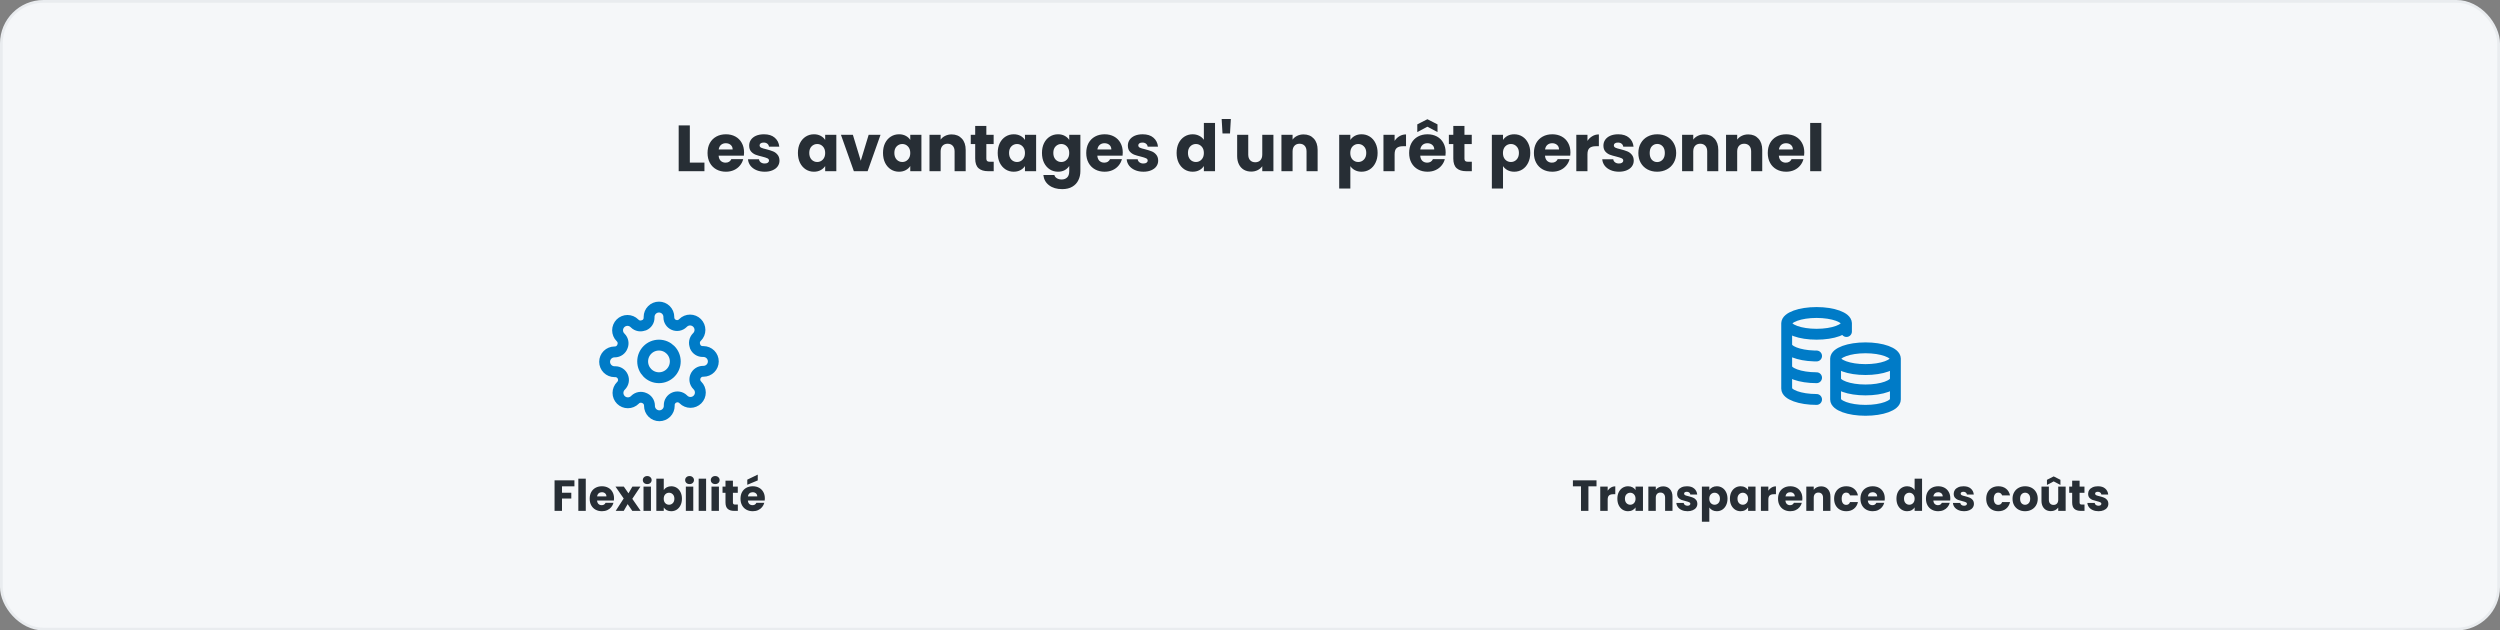 <svg width="920" height="232" viewBox="0 0 920 232" fill="none" xmlns="http://www.w3.org/2000/svg">
<rect x="0" y="0" width="920" height="232" fill="#808080" stroke="none"/>
<rect x="0.5" y="0.5" width="919" height="231" rx="15.5" fill="#F5F7F9"/>
<rect x="0.5" y="0.5" width="919" height="231" rx="15.5" stroke="#E9ECEF"/>
<path d="M253.858 59.832H259.234V63H249.754V46.152H253.858V59.832ZM273.815 56.088C273.815 56.472 273.791 56.872 273.743 57.288H264.455C264.519 58.12 264.783 58.76 265.247 59.208C265.727 59.64 266.311 59.856 266.999 59.856C268.023 59.856 268.735 59.424 269.135 58.56H273.503C273.279 59.44 272.871 60.232 272.279 60.936C271.703 61.64 270.975 62.192 270.095 62.592C269.215 62.992 268.231 63.192 267.143 63.192C265.831 63.192 264.663 62.912 263.639 62.352C262.615 61.792 261.815 60.992 261.239 59.952C260.663 58.912 260.375 57.696 260.375 56.304C260.375 54.912 260.655 53.696 261.215 52.656C261.791 51.616 262.591 50.816 263.615 50.256C264.639 49.696 265.815 49.416 267.143 49.416C268.439 49.416 269.591 49.688 270.599 50.232C271.607 50.776 272.391 51.552 272.951 52.56C273.527 53.568 273.815 54.744 273.815 56.088ZM269.615 55.008C269.615 54.304 269.375 53.744 268.895 53.328C268.415 52.912 267.815 52.704 267.095 52.704C266.407 52.704 265.823 52.904 265.343 53.304C264.879 53.704 264.591 54.272 264.479 55.008H269.615ZM281.428 63.192C280.26 63.192 279.22 62.992 278.308 62.592C277.396 62.192 276.676 61.648 276.148 60.96C275.62 60.256 275.324 59.472 275.26 58.608H279.316C279.364 59.072 279.58 59.448 279.964 59.736C280.348 60.024 280.82 60.168 281.38 60.168C281.892 60.168 282.284 60.072 282.556 59.88C282.844 59.672 282.988 59.408 282.988 59.088C282.988 58.704 282.788 58.424 282.388 58.248C281.988 58.056 281.34 57.848 280.444 57.624C279.484 57.4 278.684 57.168 278.044 56.928C277.404 56.672 276.852 56.28 276.388 55.752C275.924 55.208 275.692 54.48 275.692 53.568C275.692 52.8 275.9 52.104 276.316 51.48C276.748 50.84 277.372 50.336 278.188 49.968C279.02 49.6 280.004 49.416 281.14 49.416C282.82 49.416 284.14 49.832 285.1 50.664C286.076 51.496 286.636 52.6 286.78 53.976H282.988C282.924 53.512 282.716 53.144 282.364 52.872C282.028 52.6 281.58 52.464 281.02 52.464C280.54 52.464 280.172 52.56 279.916 52.752C279.66 52.928 279.532 53.176 279.532 53.496C279.532 53.88 279.732 54.168 280.132 54.36C280.548 54.552 281.188 54.744 282.052 54.936C283.044 55.192 283.852 55.448 284.476 55.704C285.1 55.944 285.644 56.344 286.108 56.904C286.588 57.448 286.836 58.184 286.852 59.112C286.852 59.896 286.628 60.6 286.18 61.224C285.748 61.832 285.116 62.312 284.284 62.664C283.468 63.016 282.516 63.192 281.428 63.192ZM293.633 56.28C293.633 54.904 293.889 53.696 294.401 52.656C294.929 51.616 295.641 50.816 296.537 50.256C297.433 49.696 298.433 49.416 299.537 49.416C300.481 49.416 301.305 49.608 302.009 49.992C302.729 50.376 303.281 50.88 303.665 51.504V49.608H307.769V63H303.665V61.104C303.265 61.728 302.705 62.232 301.985 62.616C301.281 63 300.457 63.192 299.513 63.192C298.425 63.192 297.433 62.912 296.537 62.352C295.641 61.776 294.929 60.968 294.401 59.928C293.889 58.872 293.633 57.656 293.633 56.28ZM303.665 56.304C303.665 55.28 303.377 54.472 302.801 53.88C302.241 53.288 301.553 52.992 300.737 52.992C299.921 52.992 299.225 53.288 298.649 53.88C298.089 54.456 297.809 55.256 297.809 56.28C297.809 57.304 298.089 58.12 298.649 58.728C299.225 59.32 299.921 59.616 300.737 59.616C301.553 59.616 302.241 59.32 302.801 58.728C303.377 58.136 303.665 57.328 303.665 56.304ZM316.762 59.16L319.666 49.608H324.034L319.282 63H314.218L309.466 49.608H313.858L316.762 59.16ZM324.945 56.28C324.945 54.904 325.201 53.696 325.713 52.656C326.241 51.616 326.953 50.816 327.849 50.256C328.745 49.696 329.745 49.416 330.849 49.416C331.793 49.416 332.617 49.608 333.321 49.992C334.041 50.376 334.593 50.88 334.977 51.504V49.608H339.081V63H334.977V61.104C334.577 61.728 334.017 62.232 333.297 62.616C332.593 63 331.769 63.192 330.825 63.192C329.737 63.192 328.745 62.912 327.849 62.352C326.953 61.776 326.241 60.968 325.713 59.928C325.201 58.872 324.945 57.656 324.945 56.28ZM334.977 56.304C334.977 55.28 334.689 54.472 334.113 53.88C333.553 53.288 332.865 52.992 332.049 52.992C331.233 52.992 330.537 53.288 329.961 53.88C329.401 54.456 329.121 55.256 329.121 56.28C329.121 57.304 329.401 58.12 329.961 58.728C330.537 59.32 331.233 59.616 332.049 59.616C332.865 59.616 333.553 59.32 334.113 58.728C334.689 58.136 334.977 57.328 334.977 56.304ZM350.211 49.464C351.779 49.464 353.027 49.976 353.955 51C354.899 52.008 355.371 53.4 355.371 55.176V63H351.291V55.728C351.291 54.832 351.059 54.136 350.595 53.64C350.131 53.144 349.507 52.896 348.723 52.896C347.939 52.896 347.315 53.144 346.851 53.64C346.387 54.136 346.155 54.832 346.155 55.728V63H342.051V49.608H346.155V51.384C346.571 50.792 347.131 50.328 347.835 49.992C348.539 49.64 349.331 49.464 350.211 49.464ZM365.686 59.52V63H363.598C362.11 63 360.95 62.64 360.118 61.92C359.286 61.184 358.87 59.992 358.87 58.344V53.016H357.238V49.608H358.87V46.344H362.974V49.608H365.662V53.016H362.974V58.392C362.974 58.792 363.07 59.08 363.262 59.256C363.454 59.432 363.774 59.52 364.222 59.52H365.686ZM367.156 56.28C367.156 54.904 367.412 53.696 367.924 52.656C368.452 51.616 369.164 50.816 370.06 50.256C370.956 49.696 371.956 49.416 373.06 49.416C374.004 49.416 374.828 49.608 375.532 49.992C376.252 50.376 376.804 50.88 377.188 51.504V49.608H381.292V63H377.188V61.104C376.788 61.728 376.228 62.232 375.508 62.616C374.804 63 373.98 63.192 373.036 63.192C371.948 63.192 370.956 62.912 370.06 62.352C369.164 61.776 368.452 60.968 367.924 59.928C367.412 58.872 367.156 57.656 367.156 56.28ZM377.188 56.304C377.188 55.28 376.9 54.472 376.324 53.88C375.764 53.288 375.076 52.992 374.26 52.992C373.444 52.992 372.748 53.288 372.172 53.88C371.612 54.456 371.332 55.256 371.332 56.28C371.332 57.304 371.612 58.12 372.172 58.728C372.748 59.32 373.444 59.616 374.26 59.616C375.076 59.616 375.764 59.32 376.324 58.728C376.9 58.136 377.188 57.328 377.188 56.304ZM389.349 49.416C390.293 49.416 391.117 49.608 391.821 49.992C392.541 50.376 393.093 50.88 393.477 51.504V49.608H397.581V62.976C397.581 64.208 397.333 65.32 396.837 66.312C396.357 67.32 395.613 68.12 394.605 68.712C393.613 69.304 392.373 69.6 390.885 69.6C388.901 69.6 387.293 69.128 386.061 68.184C384.829 67.256 384.125 65.992 383.949 64.392H388.005C388.133 64.904 388.437 65.304 388.917 65.592C389.397 65.896 389.989 66.048 390.693 66.048C391.541 66.048 392.213 65.8 392.709 65.304C393.221 64.824 393.477 64.048 393.477 62.976V61.08C393.077 61.704 392.525 62.216 391.821 62.616C391.117 63 390.293 63.192 389.349 63.192C388.245 63.192 387.245 62.912 386.349 62.352C385.453 61.776 384.741 60.968 384.213 59.928C383.701 58.872 383.445 57.656 383.445 56.28C383.445 54.904 383.701 53.696 384.213 52.656C384.741 51.616 385.453 50.816 386.349 50.256C387.245 49.696 388.245 49.416 389.349 49.416ZM393.477 56.304C393.477 55.28 393.189 54.472 392.613 53.88C392.053 53.288 391.365 52.992 390.549 52.992C389.733 52.992 389.037 53.288 388.461 53.88C387.901 54.456 387.621 55.256 387.621 56.28C387.621 57.304 387.901 58.12 388.461 58.728C389.037 59.32 389.733 59.616 390.549 59.616C391.365 59.616 392.053 59.32 392.613 58.728C393.189 58.136 393.477 57.328 393.477 56.304ZM413.174 56.088C413.174 56.472 413.151 56.872 413.103 57.288H403.815C403.879 58.12 404.143 58.76 404.607 59.208C405.087 59.64 405.671 59.856 406.359 59.856C407.383 59.856 408.095 59.424 408.495 58.56H412.863C412.639 59.44 412.231 60.232 411.639 60.936C411.063 61.64 410.335 62.192 409.455 62.592C408.575 62.992 407.591 63.192 406.503 63.192C405.191 63.192 404.023 62.912 402.999 62.352C401.975 61.792 401.175 60.992 400.599 59.952C400.023 58.912 399.735 57.696 399.735 56.304C399.735 54.912 400.015 53.696 400.575 52.656C401.151 51.616 401.951 50.816 402.975 50.256C403.999 49.696 405.175 49.416 406.503 49.416C407.799 49.416 408.951 49.688 409.959 50.232C410.967 50.776 411.751 51.552 412.311 52.56C412.887 53.568 413.174 54.744 413.174 56.088ZM408.975 55.008C408.975 54.304 408.735 53.744 408.255 53.328C407.775 52.912 407.175 52.704 406.455 52.704C405.767 52.704 405.183 52.904 404.703 53.304C404.239 53.704 403.951 54.272 403.839 55.008H408.975ZM420.788 63.192C419.62 63.192 418.58 62.992 417.668 62.592C416.756 62.192 416.036 61.648 415.508 60.96C414.98 60.256 414.684 59.472 414.62 58.608H418.676C418.724 59.072 418.94 59.448 419.324 59.736C419.708 60.024 420.18 60.168 420.74 60.168C421.252 60.168 421.644 60.072 421.916 59.88C422.204 59.672 422.348 59.408 422.348 59.088C422.348 58.704 422.148 58.424 421.748 58.248C421.348 58.056 420.7 57.848 419.804 57.624C418.844 57.4 418.044 57.168 417.404 56.928C416.764 56.672 416.212 56.28 415.748 55.752C415.284 55.208 415.052 54.48 415.052 53.568C415.052 52.8 415.26 52.104 415.676 51.48C416.108 50.84 416.732 50.336 417.548 49.968C418.38 49.6 419.364 49.416 420.5 49.416C422.18 49.416 423.5 49.832 424.46 50.664C425.436 51.496 425.996 52.6 426.14 53.976H422.348C422.284 53.512 422.076 53.144 421.724 52.872C421.388 52.6 420.94 52.464 420.38 52.464C419.9 52.464 419.532 52.56 419.276 52.752C419.02 52.928 418.892 53.176 418.892 53.496C418.892 53.88 419.092 54.168 419.492 54.36C419.908 54.552 420.548 54.744 421.412 54.936C422.404 55.192 423.212 55.448 423.836 55.704C424.46 55.944 425.004 56.344 425.468 56.904C425.948 57.448 426.196 58.184 426.212 59.112C426.212 59.896 425.988 60.6 425.54 61.224C425.108 61.832 424.476 62.312 423.644 62.664C422.828 63.016 421.876 63.192 420.788 63.192ZM432.992 56.28C432.992 54.904 433.248 53.696 433.76 52.656C434.288 51.616 435 50.816 435.896 50.256C436.792 49.696 437.792 49.416 438.896 49.416C439.776 49.416 440.576 49.6 441.296 49.968C442.032 50.336 442.608 50.832 443.024 51.456V45.24H447.128V63H443.024V61.08C442.64 61.72 442.088 62.232 441.368 62.616C440.664 63 439.84 63.192 438.896 63.192C437.792 63.192 436.792 62.912 435.896 62.352C435 61.776 434.288 60.968 433.76 59.928C433.248 58.872 432.992 57.656 432.992 56.28ZM443.024 56.304C443.024 55.28 442.736 54.472 442.16 53.88C441.6 53.288 440.912 52.992 440.096 52.992C439.28 52.992 438.584 53.288 438.008 53.88C437.448 54.456 437.168 55.256 437.168 56.28C437.168 57.304 437.448 58.12 438.008 58.728C438.584 59.32 439.28 59.616 440.096 59.616C440.912 59.616 441.6 59.32 442.16 58.728C442.736 58.136 443.024 57.328 443.024 56.304ZM452.953 43.8L452.641 49.104H449.881L449.569 43.8H452.953ZM468.618 49.608V63H464.514V61.176C464.098 61.768 463.53 62.248 462.81 62.616C462.106 62.968 461.322 63.144 460.458 63.144C459.434 63.144 458.53 62.92 457.746 62.472C456.962 62.008 456.354 61.344 455.922 60.48C455.49 59.616 455.274 58.6 455.274 57.432V49.608H459.354V56.88C459.354 57.776 459.586 58.472 460.05 58.968C460.514 59.464 461.138 59.712 461.922 59.712C462.722 59.712 463.354 59.464 463.818 58.968C464.282 58.472 464.514 57.776 464.514 56.88V49.608H468.618ZM479.726 49.464C481.294 49.464 482.542 49.976 483.47 51C484.414 52.008 484.886 53.4 484.886 55.176V63H480.806V55.728C480.806 54.832 480.574 54.136 480.11 53.64C479.646 53.144 479.022 52.896 478.238 52.896C477.454 52.896 476.83 53.144 476.366 53.64C475.902 54.136 475.67 54.832 475.67 55.728V63H471.566V49.608H475.67V51.384C476.086 50.792 476.646 50.328 477.35 49.992C478.054 49.64 478.846 49.464 479.726 49.464ZM496.928 51.504C497.328 50.88 497.88 50.376 498.584 49.992C499.288 49.608 500.112 49.416 501.056 49.416C502.16 49.416 503.16 49.696 504.056 50.256C504.952 50.816 505.656 51.616 506.168 52.656C506.696 53.696 506.96 54.904 506.96 56.28C506.96 57.656 506.696 58.872 506.168 59.928C505.656 60.968 504.952 61.776 504.056 62.352C503.16 62.912 502.16 63.192 501.056 63.192C500.128 63.192 499.304 63 498.584 62.616C497.88 62.232 497.328 61.736 496.928 61.128V69.384H492.824V49.608H496.928V51.504ZM502.784 56.28C502.784 55.256 502.496 54.456 501.92 53.88C501.36 53.288 500.664 52.992 499.832 52.992C499.016 52.992 498.32 53.288 497.744 53.88C497.184 54.472 496.904 55.28 496.904 56.304C496.904 57.328 497.184 58.136 497.744 58.728C498.32 59.32 499.016 59.616 499.832 59.616C500.648 59.616 501.344 59.32 501.92 58.728C502.496 58.12 502.784 57.304 502.784 56.28ZM513.217 51.84C513.697 51.104 514.297 50.528 515.017 50.112C515.737 49.68 516.537 49.464 517.417 49.464V53.808H516.289C515.265 53.808 514.497 54.032 513.985 54.48C513.473 54.912 513.217 55.68 513.217 56.784V63H509.113V49.608H513.217V51.84ZM532.003 56.088C532.003 56.472 531.979 56.872 531.931 57.288H522.643C522.707 58.12 522.971 58.76 523.435 59.208C523.915 59.64 524.499 59.856 525.187 59.856C526.211 59.856 526.923 59.424 527.323 58.56H531.691C531.467 59.44 531.059 60.232 530.467 60.936C529.891 61.64 529.163 62.192 528.283 62.592C527.403 62.992 526.419 63.192 525.331 63.192C524.019 63.192 522.851 62.912 521.827 62.352C520.803 61.792 520.003 60.992 519.427 59.952C518.851 58.912 518.563 57.696 518.563 56.304C518.563 54.912 518.843 53.696 519.403 52.656C519.979 51.616 520.779 50.816 521.803 50.256C522.827 49.696 524.003 49.416 525.331 49.416C526.627 49.416 527.779 49.688 528.787 50.232C529.795 50.776 530.579 51.552 531.139 52.56C531.715 53.568 532.003 54.744 532.003 56.088ZM527.803 55.008C527.803 54.304 527.563 53.744 527.083 53.328C526.603 52.912 526.003 52.704 525.283 52.704C524.595 52.704 524.011 52.904 523.531 53.304C523.067 53.704 522.779 54.272 522.667 55.008H527.803ZM525.283 46.632L521.563 48.6V45.768L525.283 43.872L529.003 45.768V48.6L525.283 46.632ZM541.632 59.52V63H539.544C538.056 63 536.896 62.64 536.064 61.92C535.232 61.184 534.816 59.992 534.816 58.344V53.016H533.184V49.608H534.816V46.344H538.92V49.608H541.608V53.016H538.92V58.392C538.92 58.792 539.016 59.08 539.208 59.256C539.4 59.432 539.72 59.52 540.168 59.52H541.632ZM553.108 51.504C553.508 50.88 554.06 50.376 554.764 49.992C555.468 49.608 556.292 49.416 557.236 49.416C558.34 49.416 559.34 49.696 560.236 50.256C561.132 50.816 561.836 51.616 562.348 52.656C562.876 53.696 563.14 54.904 563.14 56.28C563.14 57.656 562.876 58.872 562.348 59.928C561.836 60.968 561.132 61.776 560.236 62.352C559.34 62.912 558.34 63.192 557.236 63.192C556.308 63.192 555.484 63 554.764 62.616C554.06 62.232 553.508 61.736 553.108 61.128V69.384H549.004V49.608H553.108V51.504ZM558.964 56.28C558.964 55.256 558.676 54.456 558.1 53.88C557.54 53.288 556.844 52.992 556.012 52.992C555.196 52.992 554.5 53.288 553.924 53.88C553.364 54.472 553.084 55.28 553.084 56.304C553.084 57.328 553.364 58.136 553.924 58.728C554.5 59.32 555.196 59.616 556.012 59.616C556.828 59.616 557.524 59.32 558.1 58.728C558.676 58.12 558.964 57.304 558.964 56.28ZM577.917 56.088C577.917 56.472 577.893 56.872 577.845 57.288H568.557C568.621 58.12 568.885 58.76 569.349 59.208C569.829 59.64 570.413 59.856 571.101 59.856C572.125 59.856 572.837 59.424 573.237 58.56H577.605C577.381 59.44 576.973 60.232 576.381 60.936C575.805 61.64 575.077 62.192 574.197 62.592C573.317 62.992 572.333 63.192 571.245 63.192C569.933 63.192 568.765 62.912 567.741 62.352C566.717 61.792 565.917 60.992 565.341 59.952C564.765 58.912 564.477 57.696 564.477 56.304C564.477 54.912 564.757 53.696 565.317 52.656C565.893 51.616 566.693 50.816 567.717 50.256C568.741 49.696 569.917 49.416 571.245 49.416C572.541 49.416 573.693 49.688 574.701 50.232C575.709 50.776 576.493 51.552 577.053 52.56C577.629 53.568 577.917 54.744 577.917 56.088ZM573.717 55.008C573.717 54.304 573.477 53.744 572.997 53.328C572.517 52.912 571.917 52.704 571.197 52.704C570.509 52.704 569.925 52.904 569.445 53.304C568.981 53.704 568.693 54.272 568.581 55.008H573.717ZM584.186 51.84C584.666 51.104 585.266 50.528 585.986 50.112C586.706 49.68 587.506 49.464 588.386 49.464V53.808H587.258C586.234 53.808 585.466 54.032 584.954 54.48C584.442 54.912 584.186 55.68 584.186 56.784V63H580.082V49.608H584.186V51.84ZM595.795 63.192C594.627 63.192 593.587 62.992 592.675 62.592C591.763 62.192 591.043 61.648 590.515 60.96C589.987 60.256 589.691 59.472 589.627 58.608H593.683C593.731 59.072 593.947 59.448 594.331 59.736C594.715 60.024 595.187 60.168 595.747 60.168C596.259 60.168 596.651 60.072 596.923 59.88C597.211 59.672 597.355 59.408 597.355 59.088C597.355 58.704 597.155 58.424 596.755 58.248C596.355 58.056 595.707 57.848 594.811 57.624C593.851 57.4 593.051 57.168 592.411 56.928C591.771 56.672 591.219 56.28 590.755 55.752C590.291 55.208 590.059 54.48 590.059 53.568C590.059 52.8 590.267 52.104 590.683 51.48C591.115 50.84 591.739 50.336 592.555 49.968C593.387 49.6 594.371 49.416 595.507 49.416C597.187 49.416 598.507 49.832 599.467 50.664C600.443 51.496 601.003 52.6 601.147 53.976H597.355C597.291 53.512 597.083 53.144 596.731 52.872C596.395 52.6 595.947 52.464 595.387 52.464C594.907 52.464 594.539 52.56 594.283 52.752C594.027 52.928 593.899 53.176 593.899 53.496C593.899 53.88 594.099 54.168 594.499 54.36C594.915 54.552 595.555 54.744 596.419 54.936C597.411 55.192 598.219 55.448 598.843 55.704C599.467 55.944 600.011 56.344 600.475 56.904C600.955 57.448 601.203 58.184 601.219 59.112C601.219 59.896 600.995 60.6 600.547 61.224C600.115 61.832 599.483 62.312 598.651 62.664C597.835 63.016 596.883 63.192 595.795 63.192ZM609.826 63.192C608.514 63.192 607.33 62.912 606.274 62.352C605.234 61.792 604.41 60.992 603.802 59.952C603.21 58.912 602.914 57.696 602.914 56.304C602.914 54.928 603.218 53.72 603.826 52.68C604.434 51.624 605.266 50.816 606.322 50.256C607.378 49.696 608.562 49.416 609.874 49.416C611.186 49.416 612.37 49.696 613.426 50.256C614.482 50.816 615.314 51.624 615.922 52.68C616.53 53.72 616.834 54.928 616.834 56.304C616.834 57.68 616.522 58.896 615.898 59.952C615.29 60.992 614.45 61.792 613.378 62.352C612.322 62.912 611.138 63.192 609.826 63.192ZM609.826 59.64C610.61 59.64 611.274 59.352 611.818 58.776C612.378 58.2 612.658 57.376 612.658 56.304C612.658 55.232 612.386 54.408 611.842 53.832C611.314 53.256 610.658 52.968 609.874 52.968C609.074 52.968 608.41 53.256 607.882 53.832C607.354 54.392 607.09 55.216 607.09 56.304C607.09 57.376 607.346 58.2 607.858 58.776C608.386 59.352 609.042 59.64 609.826 59.64ZM627.171 49.464C628.739 49.464 629.987 49.976 630.915 51C631.859 52.008 632.331 53.4 632.331 55.176V63H628.251V55.728C628.251 54.832 628.019 54.136 627.555 53.64C627.091 53.144 626.467 52.896 625.683 52.896C624.899 52.896 624.275 53.144 623.811 53.64C623.347 54.136 623.115 54.832 623.115 55.728V63H619.011V49.608H623.115V51.384C623.531 50.792 624.091 50.328 624.795 49.992C625.499 49.64 626.291 49.464 627.171 49.464ZM643.343 49.464C644.911 49.464 646.159 49.976 647.087 51C648.031 52.008 648.503 53.4 648.503 55.176V63H644.423V55.728C644.423 54.832 644.191 54.136 643.727 53.64C643.263 53.144 642.639 52.896 641.855 52.896C641.071 52.896 640.447 53.144 639.983 53.64C639.519 54.136 639.287 54.832 639.287 55.728V63H635.183V49.608H639.287V51.384C639.703 50.792 640.263 50.328 640.967 49.992C641.671 49.64 642.463 49.464 643.343 49.464ZM663.979 56.088C663.979 56.472 663.955 56.872 663.907 57.288H654.619C654.683 58.12 654.947 58.76 655.411 59.208C655.891 59.64 656.475 59.856 657.163 59.856C658.187 59.856 658.899 59.424 659.299 58.56H663.667C663.443 59.44 663.035 60.232 662.443 60.936C661.867 61.64 661.139 62.192 660.259 62.592C659.379 62.992 658.395 63.192 657.307 63.192C655.995 63.192 654.827 62.912 653.803 62.352C652.779 61.792 651.979 60.992 651.403 59.952C650.827 58.912 650.539 57.696 650.539 56.304C650.539 54.912 650.819 53.696 651.379 52.656C651.955 51.616 652.755 50.816 653.779 50.256C654.803 49.696 655.979 49.416 657.307 49.416C658.603 49.416 659.755 49.688 660.763 50.232C661.771 50.776 662.555 51.552 663.115 52.56C663.691 53.568 663.979 54.744 663.979 56.088ZM659.779 55.008C659.779 54.304 659.539 53.744 659.059 53.328C658.579 52.912 657.979 52.704 657.259 52.704C656.571 52.704 655.987 52.904 655.507 53.304C655.043 53.704 654.755 54.272 654.643 55.008H659.779ZM670.248 45.24V63H666.144V45.24H670.248Z" fill="#272E35"/>
<g clip-path="url(#clip0_2850_2581)">
<path d="M242.5 139C245.814 139 248.5 136.314 248.5 133C248.5 129.686 245.814 127 242.5 127C239.186 127 236.5 129.686 236.5 133C236.5 136.314 239.186 139 242.5 139Z" stroke="#007BC7" stroke-width="4" stroke-linecap="round" stroke-linejoin="round"/>
<path d="M255.955 138.455C255.713 139.003 255.64 139.611 255.747 140.201C255.854 140.791 256.135 141.335 256.555 141.764L256.664 141.873C257.002 142.21 257.27 142.611 257.453 143.053C257.636 143.494 257.73 143.968 257.73 144.445C257.73 144.923 257.636 145.397 257.453 145.838C257.27 146.279 257.002 146.68 256.664 147.018C256.326 147.356 255.925 147.624 255.483 147.807C255.042 147.99 254.569 148.085 254.091 148.085C253.613 148.085 253.14 147.99 252.698 147.807C252.257 147.624 251.856 147.356 251.518 147.018L251.409 146.909C250.981 146.49 250.436 146.209 249.847 146.102C249.257 145.995 248.648 146.067 248.1 146.309C247.562 146.54 247.104 146.922 246.781 147.41C246.458 147.898 246.284 148.469 246.282 149.055V149.364C246.282 150.328 245.899 151.253 245.217 151.935C244.535 152.617 243.61 153 242.645 153C241.681 153 240.756 152.617 240.074 151.935C239.392 151.253 239.009 150.328 239.009 149.364V149.2C238.995 148.598 238.8 148.015 238.45 147.525C238.1 147.035 237.61 146.662 237.045 146.455C236.497 146.213 235.889 146.14 235.299 146.247C234.709 146.354 234.165 146.635 233.736 147.055L233.627 147.164C233.29 147.502 232.889 147.77 232.447 147.953C232.006 148.136 231.532 148.23 231.055 148.23C230.577 148.23 230.103 148.136 229.662 147.953C229.221 147.77 228.82 147.502 228.482 147.164C228.144 146.826 227.876 146.425 227.693 145.983C227.51 145.542 227.415 145.069 227.415 144.591C227.415 144.113 227.51 143.64 227.693 143.198C227.876 142.757 228.144 142.356 228.482 142.018L228.591 141.909C229.01 141.481 229.291 140.936 229.398 140.347C229.505 139.757 229.433 139.148 229.191 138.6C228.96 138.062 228.578 137.604 228.09 137.281C227.602 136.958 227.031 136.784 226.445 136.782H226.136C225.172 136.782 224.247 136.399 223.565 135.717C222.883 135.035 222.5 134.11 222.5 133.145C222.5 132.181 222.883 131.256 223.565 130.574C224.247 129.892 225.172 129.509 226.136 129.509H226.3C226.902 129.495 227.485 129.3 227.975 128.95C228.465 128.6 228.838 128.11 229.045 127.545C229.287 126.997 229.36 126.389 229.253 125.799C229.146 125.209 228.865 124.665 228.445 124.236L228.336 124.127C227.998 123.79 227.73 123.389 227.547 122.947C227.364 122.506 227.27 122.032 227.27 121.555C227.27 121.077 227.364 120.603 227.547 120.162C227.73 119.721 227.998 119.32 228.336 118.982C228.674 118.644 229.075 118.376 229.517 118.193C229.958 118.01 230.431 117.915 230.909 117.915C231.387 117.915 231.86 118.01 232.302 118.193C232.743 118.376 233.144 118.644 233.482 118.982L233.591 119.091C234.019 119.51 234.564 119.791 235.153 119.898C235.743 120.005 236.352 119.933 236.9 119.691H237.045C237.583 119.46 238.042 119.078 238.365 118.59C238.688 118.102 238.861 117.531 238.864 116.945V116.636C238.864 115.672 239.247 114.747 239.929 114.065C240.611 113.383 241.536 113 242.5 113C243.464 113 244.389 113.383 245.071 114.065C245.753 114.747 246.136 115.672 246.136 116.636V116.8C246.139 117.385 246.312 117.957 246.635 118.444C246.958 118.932 247.417 119.315 247.955 119.545C248.503 119.787 249.111 119.86 249.701 119.753C250.291 119.646 250.835 119.365 251.264 118.945L251.373 118.836C251.71 118.498 252.111 118.23 252.553 118.047C252.994 117.864 253.468 117.77 253.945 117.77C254.423 117.77 254.897 117.864 255.338 118.047C255.779 118.23 256.18 118.498 256.518 118.836C256.856 119.174 257.124 119.575 257.307 120.017C257.49 120.458 257.585 120.931 257.585 121.409C257.585 121.887 257.49 122.36 257.307 122.802C257.124 123.243 256.856 123.644 256.518 123.982L256.409 124.091C255.99 124.519 255.709 125.064 255.602 125.653C255.495 126.243 255.567 126.852 255.809 127.4V127.545C256.04 128.083 256.422 128.542 256.91 128.865C257.398 129.188 257.969 129.361 258.555 129.364H258.864C259.828 129.364 260.753 129.747 261.435 130.429C262.117 131.111 262.5 132.036 262.5 133C262.5 133.964 262.117 134.889 261.435 135.571C260.753 136.253 259.828 136.636 258.864 136.636H258.7C258.115 136.639 257.543 136.812 257.056 137.135C256.568 137.458 256.185 137.917 255.955 138.455Z" stroke="#007BC7" stroke-width="4" stroke-linecap="round" stroke-linejoin="round"/>
<path d="M211.39 176.768V178.96H206.814V181.328H210.238V183.456H206.814V188H204.078V176.768H211.39ZM215.564 176.16V188H212.828V176.16H215.564ZM225.963 183.392C225.963 183.648 225.947 183.915 225.915 184.192H219.723C219.765 184.747 219.941 185.173 220.251 185.472C220.571 185.76 220.96 185.904 221.419 185.904C222.101 185.904 222.576 185.616 222.843 185.04H225.755C225.605 185.627 225.333 186.155 224.939 186.624C224.555 187.093 224.069 187.461 223.483 187.728C222.896 187.995 222.24 188.128 221.515 188.128C220.64 188.128 219.861 187.941 219.179 187.568C218.496 187.195 217.963 186.661 217.579 185.968C217.195 185.275 217.003 184.464 217.003 183.536C217.003 182.608 217.189 181.797 217.563 181.104C217.947 180.411 218.48 179.877 219.163 179.504C219.845 179.131 220.629 178.944 221.515 178.944C222.379 178.944 223.147 179.125 223.819 179.488C224.491 179.851 225.013 180.368 225.387 181.04C225.771 181.712 225.963 182.496 225.963 183.392ZM223.163 182.672C223.163 182.203 223.003 181.829 222.683 181.552C222.363 181.275 221.963 181.136 221.483 181.136C221.024 181.136 220.635 181.269 220.315 181.536C220.005 181.803 219.813 182.181 219.739 182.672H223.163ZM232.686 188L230.974 185.52L229.534 188H226.574L229.518 183.44L226.494 179.072H229.566L231.278 181.536L232.718 179.072H235.678L232.686 183.568L235.758 188H232.686ZM238.188 178.144C237.708 178.144 237.314 178.005 237.004 177.728C236.706 177.44 236.556 177.088 236.556 176.672C236.556 176.245 236.706 175.893 237.004 175.616C237.314 175.328 237.708 175.184 238.188 175.184C238.658 175.184 239.042 175.328 239.34 175.616C239.65 175.893 239.804 176.245 239.804 176.672C239.804 177.088 239.65 177.44 239.34 177.728C239.042 178.005 238.658 178.144 238.188 178.144ZM239.548 179.072V188H236.812V179.072H239.548ZM244.267 180.336C244.523 179.92 244.891 179.584 245.371 179.328C245.851 179.072 246.4 178.944 247.019 178.944C247.755 178.944 248.422 179.131 249.019 179.504C249.616 179.877 250.086 180.411 250.427 181.104C250.779 181.797 250.955 182.603 250.955 183.52C250.955 184.437 250.779 185.248 250.427 185.952C250.086 186.645 249.616 187.184 249.019 187.568C248.422 187.941 247.755 188.128 247.019 188.128C246.39 188.128 245.84 188.005 245.371 187.76C244.902 187.504 244.534 187.168 244.267 186.752V188H241.531V176.16H244.267V180.336ZM248.171 183.52C248.171 182.837 247.979 182.304 247.595 181.92C247.222 181.525 246.758 181.328 246.203 181.328C245.659 181.328 245.195 181.525 244.811 181.92C244.438 182.315 244.251 182.853 244.251 183.536C244.251 184.219 244.438 184.757 244.811 185.152C245.195 185.547 245.659 185.744 246.203 185.744C246.747 185.744 247.211 185.547 247.595 185.152C247.979 184.747 248.171 184.203 248.171 183.52ZM253.766 178.144C253.286 178.144 252.892 178.005 252.582 177.728C252.284 177.44 252.134 177.088 252.134 176.672C252.134 176.245 252.284 175.893 252.582 175.616C252.892 175.328 253.286 175.184 253.766 175.184C254.236 175.184 254.62 175.328 254.918 175.616C255.228 175.893 255.382 176.245 255.382 176.672C255.382 177.088 255.228 177.44 254.918 177.728C254.62 178.005 254.236 178.144 253.766 178.144ZM255.126 179.072V188H252.39V179.072H255.126ZM259.845 176.16V188H257.109V176.16H259.845ZM263.204 178.144C262.724 178.144 262.329 178.005 262.02 177.728C261.721 177.44 261.572 177.088 261.572 176.672C261.572 176.245 261.721 175.893 262.02 175.616C262.329 175.328 262.724 175.184 263.204 175.184C263.673 175.184 264.057 175.328 264.356 175.616C264.665 175.893 264.82 176.245 264.82 176.672C264.82 177.088 264.665 177.44 264.356 177.728C264.057 178.005 263.673 178.144 263.204 178.144ZM264.564 179.072V188H261.828V179.072H264.564ZM271.523 185.68V188H270.131C269.139 188 268.365 187.76 267.811 187.28C267.256 186.789 266.979 185.995 266.979 184.896V181.344H265.891V179.072H266.979V176.896H269.715V179.072H271.507V181.344H269.715V184.928C269.715 185.195 269.779 185.387 269.907 185.504C270.035 185.621 270.248 185.68 270.547 185.68H271.523ZM281.463 183.392C281.463 183.648 281.447 183.915 281.415 184.192H275.223C275.265 184.747 275.441 185.173 275.751 185.472C276.071 185.76 276.46 185.904 276.919 185.904C277.601 185.904 278.076 185.616 278.343 185.04H281.255C281.105 185.627 280.833 186.155 280.439 186.624C280.055 187.093 279.569 187.461 278.983 187.728C278.396 187.995 277.74 188.128 277.015 188.128C276.14 188.128 275.361 187.941 274.679 187.568C273.996 187.195 273.463 186.661 273.079 185.968C272.695 185.275 272.503 184.464 272.503 183.536C272.503 182.608 272.689 181.797 273.063 181.104C273.447 180.411 273.98 179.877 274.663 179.504C275.345 179.131 276.129 178.944 277.015 178.944C277.879 178.944 278.647 179.125 279.319 179.488C279.991 179.851 280.513 180.368 280.887 181.04C281.271 181.712 281.463 182.496 281.463 183.392ZM278.663 182.672C278.663 182.203 278.503 181.829 278.183 181.552C277.863 181.275 277.463 181.136 276.983 181.136C276.524 181.136 276.135 181.269 275.815 181.536C275.505 181.803 275.313 182.181 275.239 182.672H278.663ZM278.855 176.784L274.999 178.4V176.512L278.855 174.656V176.784Z" fill="#272E35"/>
</g>
<g clip-path="url(#clip1_2850_2581)">
<path d="M679.5 119C679.5 121.209 674.575 123 668.5 123C662.425 123 657.5 121.209 657.5 119M679.5 119C679.5 116.791 674.575 115 668.5 115C662.425 115 657.5 116.791 657.5 119M679.5 119V122M657.5 119V143C657.5 145.209 662.425 147 668.5 147M668.5 131C668.163 131 667.829 130.994 667.5 130.984C661.893 130.8 657.5 129.087 657.5 127M668.5 139C662.425 139 657.5 137.209 657.5 135M697.5 132C697.5 134.209 692.575 136 686.5 136C680.425 136 675.5 134.209 675.5 132M697.5 132C697.5 129.791 692.575 128 686.5 128C680.425 128 675.5 129.791 675.5 132M697.5 132V147C697.5 149.209 692.575 151 686.5 151C680.425 151 675.5 149.209 675.5 147V132M697.5 139.5C697.5 141.709 692.575 143.5 686.5 143.5C680.425 143.5 675.5 141.709 675.5 139.5" stroke="#007BC7" stroke-width="4" stroke-linecap="round" stroke-linejoin="round"/>
<path d="M587.517 176.768V178.96H584.541V188H581.805V178.96H578.829V176.768H587.517ZM591.626 180.56C591.946 180.069 592.346 179.685 592.826 179.408C593.306 179.12 593.84 178.976 594.426 178.976V181.872H593.674C592.992 181.872 592.48 182.021 592.138 182.32C591.797 182.608 591.626 183.12 591.626 183.856V188H588.89V179.072H591.626V180.56ZM595.19 183.52C595.19 182.603 595.361 181.797 595.702 181.104C596.054 180.411 596.529 179.877 597.126 179.504C597.724 179.131 598.39 178.944 599.126 178.944C599.756 178.944 600.305 179.072 600.774 179.328C601.254 179.584 601.622 179.92 601.878 180.336V179.072H604.614V188H601.878V186.736C601.612 187.152 601.238 187.488 600.758 187.744C600.289 188 599.74 188.128 599.11 188.128C598.385 188.128 597.724 187.941 597.126 187.568C596.529 187.184 596.054 186.645 595.702 185.952C595.361 185.248 595.19 184.437 595.19 183.52ZM601.878 183.536C601.878 182.853 601.686 182.315 601.302 181.92C600.929 181.525 600.47 181.328 599.926 181.328C599.382 181.328 598.918 181.525 598.534 181.92C598.161 182.304 597.974 182.837 597.974 183.52C597.974 184.203 598.161 184.747 598.534 185.152C598.918 185.547 599.382 185.744 599.926 185.744C600.47 185.744 600.929 185.547 601.302 185.152C601.686 184.757 601.878 184.219 601.878 183.536ZM612.034 178.976C613.079 178.976 613.911 179.317 614.53 180C615.159 180.672 615.474 181.6 615.474 182.784V188H612.754V183.152C612.754 182.555 612.599 182.091 612.29 181.76C611.98 181.429 611.564 181.264 611.042 181.264C610.519 181.264 610.103 181.429 609.794 181.76C609.484 182.091 609.33 182.555 609.33 183.152V188H606.594V179.072H609.33V180.256C609.607 179.861 609.98 179.552 610.45 179.328C610.919 179.093 611.447 178.976 612.034 178.976ZM621.007 188.128C620.228 188.128 619.535 187.995 618.927 187.728C618.319 187.461 617.839 187.099 617.487 186.64C617.135 186.171 616.937 185.648 616.895 185.072H619.599C619.631 185.381 619.775 185.632 620.031 185.824C620.287 186.016 620.601 186.112 620.975 186.112C621.316 186.112 621.577 186.048 621.759 185.92C621.951 185.781 622.047 185.605 622.047 185.392C622.047 185.136 621.913 184.949 621.647 184.832C621.38 184.704 620.948 184.565 620.351 184.416C619.711 184.267 619.177 184.112 618.751 183.952C618.324 183.781 617.956 183.52 617.647 183.168C617.337 182.805 617.183 182.32 617.183 181.712C617.183 181.2 617.321 180.736 617.599 180.32C617.887 179.893 618.303 179.557 618.847 179.312C619.401 179.067 620.057 178.944 620.815 178.944C621.935 178.944 622.815 179.221 623.455 179.776C624.105 180.331 624.479 181.067 624.575 181.984H622.047C622.004 181.675 621.865 181.429 621.631 181.248C621.407 181.067 621.108 180.976 620.735 180.976C620.415 180.976 620.169 181.04 619.999 181.168C619.828 181.285 619.743 181.451 619.743 181.664C619.743 181.92 619.876 182.112 620.143 182.24C620.42 182.368 620.847 182.496 621.423 182.624C622.084 182.795 622.623 182.965 623.039 183.136C623.455 183.296 623.817 183.563 624.127 183.936C624.447 184.299 624.612 184.789 624.623 185.408C624.623 185.931 624.473 186.4 624.175 186.816C623.887 187.221 623.465 187.541 622.911 187.776C622.367 188.011 621.732 188.128 621.007 188.128ZM629.033 180.336C629.299 179.92 629.667 179.584 630.137 179.328C630.606 179.072 631.155 178.944 631.785 178.944C632.521 178.944 633.187 179.131 633.785 179.504C634.382 179.877 634.851 180.411 635.193 181.104C635.545 181.797 635.721 182.603 635.721 183.52C635.721 184.437 635.545 185.248 635.193 185.952C634.851 186.645 634.382 187.184 633.785 187.568C633.187 187.941 632.521 188.128 631.785 188.128C631.166 188.128 630.617 188 630.137 187.744C629.667 187.488 629.299 187.157 629.033 186.752V192.256H626.297V179.072H629.033V180.336ZM632.937 183.52C632.937 182.837 632.745 182.304 632.361 181.92C631.987 181.525 631.523 181.328 630.969 181.328C630.425 181.328 629.961 181.525 629.577 181.92C629.203 182.315 629.017 182.853 629.017 183.536C629.017 184.219 629.203 184.757 629.577 185.152C629.961 185.547 630.425 185.744 630.969 185.744C631.513 185.744 631.977 185.547 632.361 185.152C632.745 184.747 632.937 184.203 632.937 183.52ZM636.612 183.52C636.612 182.603 636.783 181.797 637.124 181.104C637.476 180.411 637.951 179.877 638.548 179.504C639.145 179.131 639.812 178.944 640.548 178.944C641.177 178.944 641.727 179.072 642.196 179.328C642.676 179.584 643.044 179.92 643.3 180.336V179.072H646.036V188H643.3V186.736C643.033 187.152 642.66 187.488 642.18 187.744C641.711 188 641.161 188.128 640.532 188.128C639.807 188.128 639.145 187.941 638.548 187.568C637.951 187.184 637.476 186.645 637.124 185.952C636.783 185.248 636.612 184.437 636.612 183.52ZM643.3 183.536C643.3 182.853 643.108 182.315 642.724 181.92C642.351 181.525 641.892 181.328 641.348 181.328C640.804 181.328 640.34 181.525 639.956 181.92C639.583 182.304 639.396 182.837 639.396 183.52C639.396 184.203 639.583 184.747 639.956 185.152C640.34 185.547 640.804 185.744 641.348 185.744C641.892 185.744 642.351 185.547 642.724 185.152C643.108 184.757 643.3 184.219 643.3 183.536ZM650.751 180.56C651.071 180.069 651.471 179.685 651.951 179.408C652.431 179.12 652.965 178.976 653.551 178.976V181.872H652.799C652.117 181.872 651.605 182.021 651.263 182.32C650.922 182.608 650.751 183.12 650.751 183.856V188H648.015V179.072H650.751V180.56ZM663.275 183.392C663.275 183.648 663.259 183.915 663.227 184.192H657.035C657.078 184.747 657.254 185.173 657.563 185.472C657.883 185.76 658.273 185.904 658.731 185.904C659.414 185.904 659.889 185.616 660.155 185.04H663.067C662.918 185.627 662.646 186.155 662.251 186.624C661.867 187.093 661.382 187.461 660.795 187.728C660.209 187.995 659.553 188.128 658.827 188.128C657.953 188.128 657.174 187.941 656.491 187.568C655.809 187.195 655.275 186.661 654.891 185.968C654.507 185.275 654.315 184.464 654.315 183.536C654.315 182.608 654.502 181.797 654.875 181.104C655.259 180.411 655.793 179.877 656.475 179.504C657.158 179.131 657.942 178.944 658.827 178.944C659.691 178.944 660.459 179.125 661.131 179.488C661.803 179.851 662.326 180.368 662.699 181.04C663.083 181.712 663.275 182.496 663.275 183.392ZM660.475 182.672C660.475 182.203 660.315 181.829 659.995 181.552C659.675 181.275 659.275 181.136 658.795 181.136C658.337 181.136 657.947 181.269 657.627 181.536C657.318 181.803 657.126 182.181 657.051 182.672H660.475ZM670.159 178.976C671.204 178.976 672.036 179.317 672.655 180C673.284 180.672 673.599 181.6 673.599 182.784V188H670.879V183.152C670.879 182.555 670.724 182.091 670.415 181.76C670.105 181.429 669.689 181.264 669.167 181.264C668.644 181.264 668.228 181.429 667.919 181.76C667.609 182.091 667.455 182.555 667.455 183.152V188H664.719V179.072H667.455V180.256C667.732 179.861 668.105 179.552 668.575 179.328C669.044 179.093 669.572 178.976 670.159 178.976ZM674.956 183.536C674.956 182.608 675.142 181.797 675.516 181.104C675.9 180.411 676.428 179.877 677.1 179.504C677.782 179.131 678.561 178.944 679.436 178.944C680.556 178.944 681.489 179.237 682.236 179.824C682.993 180.411 683.489 181.237 683.724 182.304H680.812C680.566 181.621 680.092 181.28 679.388 181.28C678.886 181.28 678.486 181.477 678.188 181.872C677.889 182.256 677.74 182.811 677.74 183.536C677.74 184.261 677.889 184.821 678.188 185.216C678.486 185.6 678.886 185.792 679.388 185.792C680.092 185.792 680.566 185.451 680.812 184.768H683.724C683.489 185.813 682.993 186.635 682.236 187.232C681.478 187.829 680.545 188.128 679.436 188.128C678.561 188.128 677.782 187.941 677.1 187.568C676.428 187.195 675.9 186.661 675.516 185.968C675.142 185.275 674.956 184.464 674.956 183.536ZM693.603 183.392C693.603 183.648 693.587 183.915 693.555 184.192H687.363C687.406 184.747 687.582 185.173 687.891 185.472C688.211 185.76 688.601 185.904 689.059 185.904C689.742 185.904 690.217 185.616 690.483 185.04H693.395C693.246 185.627 692.974 186.155 692.579 186.624C692.195 187.093 691.71 187.461 691.123 187.728C690.537 187.995 689.881 188.128 689.155 188.128C688.281 188.128 687.502 187.941 686.819 187.568C686.137 187.195 685.603 186.661 685.219 185.968C684.835 185.275 684.643 184.464 684.643 183.536C684.643 182.608 684.83 181.797 685.203 181.104C685.587 180.411 686.121 179.877 686.803 179.504C687.486 179.131 688.27 178.944 689.155 178.944C690.019 178.944 690.787 179.125 691.459 179.488C692.131 179.851 692.654 180.368 693.027 181.04C693.411 181.712 693.603 182.496 693.603 183.392ZM690.803 182.672C690.803 182.203 690.643 181.829 690.323 181.552C690.003 181.275 689.603 181.136 689.123 181.136C688.665 181.136 688.275 181.269 687.955 181.536C687.646 181.803 687.454 182.181 687.379 182.672H690.803ZM697.893 183.52C697.893 182.603 698.064 181.797 698.405 181.104C698.757 180.411 699.232 179.877 699.829 179.504C700.427 179.131 701.093 178.944 701.829 178.944C702.416 178.944 702.949 179.067 703.429 179.312C703.92 179.557 704.304 179.888 704.581 180.304V176.16H707.317V188H704.581V186.72C704.325 187.147 703.957 187.488 703.477 187.744C703.008 188 702.459 188.128 701.829 188.128C701.093 188.128 700.427 187.941 699.829 187.568C699.232 187.184 698.757 186.645 698.405 185.952C698.064 185.248 697.893 184.437 697.893 183.52ZM704.581 183.536C704.581 182.853 704.389 182.315 704.005 181.92C703.632 181.525 703.173 181.328 702.629 181.328C702.085 181.328 701.621 181.525 701.237 181.92C700.864 182.304 700.677 182.837 700.677 183.52C700.677 184.203 700.864 184.747 701.237 185.152C701.621 185.547 702.085 185.744 702.629 185.744C703.173 185.744 703.632 185.547 704.005 185.152C704.389 184.757 704.581 184.219 704.581 183.536ZM717.713 183.392C717.713 183.648 717.697 183.915 717.665 184.192H711.473C711.515 184.747 711.691 185.173 712.001 185.472C712.321 185.76 712.71 185.904 713.169 185.904C713.851 185.904 714.326 185.616 714.593 185.04H717.505C717.355 185.627 717.083 186.155 716.689 186.624C716.305 187.093 715.819 187.461 715.233 187.728C714.646 187.995 713.99 188.128 713.265 188.128C712.39 188.128 711.611 187.941 710.929 187.568C710.246 187.195 709.713 186.661 709.329 185.968C708.945 185.275 708.753 184.464 708.753 183.536C708.753 182.608 708.939 181.797 709.313 181.104C709.697 180.411 710.23 179.877 710.913 179.504C711.595 179.131 712.379 178.944 713.265 178.944C714.129 178.944 714.897 179.125 715.569 179.488C716.241 179.851 716.763 180.368 717.137 181.04C717.521 181.712 717.713 182.496 717.713 183.392ZM714.913 182.672C714.913 182.203 714.753 181.829 714.433 181.552C714.113 181.275 713.713 181.136 713.233 181.136C712.774 181.136 712.385 181.269 712.065 181.536C711.755 181.803 711.563 182.181 711.489 182.672H714.913ZM722.788 188.128C722.009 188.128 721.316 187.995 720.708 187.728C720.1 187.461 719.62 187.099 719.268 186.64C718.916 186.171 718.719 185.648 718.676 185.072H721.38C721.412 185.381 721.556 185.632 721.812 185.824C722.068 186.016 722.383 186.112 722.756 186.112C723.097 186.112 723.359 186.048 723.54 185.92C723.732 185.781 723.828 185.605 723.828 185.392C723.828 185.136 723.695 184.949 723.428 184.832C723.161 184.704 722.729 184.565 722.132 184.416C721.492 184.267 720.959 184.112 720.532 183.952C720.105 183.781 719.737 183.52 719.428 183.168C719.119 182.805 718.964 182.32 718.964 181.712C718.964 181.2 719.103 180.736 719.38 180.32C719.668 179.893 720.084 179.557 720.628 179.312C721.183 179.067 721.839 178.944 722.596 178.944C723.716 178.944 724.596 179.221 725.236 179.776C725.887 180.331 726.26 181.067 726.356 181.984H723.828C723.785 181.675 723.647 181.429 723.412 181.248C723.188 181.067 722.889 180.976 722.516 180.976C722.196 180.976 721.951 181.04 721.78 181.168C721.609 181.285 721.524 181.451 721.524 181.664C721.524 181.92 721.657 182.112 721.924 182.24C722.201 182.368 722.628 182.496 723.204 182.624C723.865 182.795 724.404 182.965 724.82 183.136C725.236 183.296 725.599 183.563 725.908 183.936C726.228 184.299 726.393 184.789 726.404 185.408C726.404 185.931 726.255 186.4 725.956 186.816C725.668 187.221 725.247 187.541 724.692 187.776C724.148 188.011 723.513 188.128 722.788 188.128ZM730.925 183.536C730.925 182.608 731.111 181.797 731.485 181.104C731.869 180.411 732.397 179.877 733.069 179.504C733.751 179.131 734.53 178.944 735.405 178.944C736.525 178.944 737.458 179.237 738.205 179.824C738.962 180.411 739.458 181.237 739.693 182.304H736.781C736.535 181.621 736.061 181.28 735.357 181.28C734.855 181.28 734.455 181.477 734.157 181.872C733.858 182.256 733.709 182.811 733.709 183.536C733.709 184.261 733.858 184.821 734.157 185.216C734.455 185.6 734.855 185.792 735.357 185.792C736.061 185.792 736.535 185.451 736.781 184.768H739.693C739.458 185.813 738.962 186.635 738.205 187.232C737.447 187.829 736.514 188.128 735.405 188.128C734.53 188.128 733.751 187.941 733.069 187.568C732.397 187.195 731.869 186.661 731.485 185.968C731.111 185.275 730.925 184.464 730.925 183.536ZM745.22 188.128C744.345 188.128 743.556 187.941 742.852 187.568C742.159 187.195 741.609 186.661 741.204 185.968C740.809 185.275 740.612 184.464 740.612 183.536C740.612 182.619 740.815 181.813 741.22 181.12C741.625 180.416 742.18 179.877 742.884 179.504C743.588 179.131 744.377 178.944 745.252 178.944C746.127 178.944 746.916 179.131 747.62 179.504C748.324 179.877 748.879 180.416 749.284 181.12C749.689 181.813 749.892 182.619 749.892 183.536C749.892 184.453 749.684 185.264 749.268 185.968C748.863 186.661 748.303 187.195 747.588 187.568C746.884 187.941 746.095 188.128 745.22 188.128ZM745.22 185.76C745.743 185.76 746.185 185.568 746.548 185.184C746.921 184.8 747.108 184.251 747.108 183.536C747.108 182.821 746.927 182.272 746.564 181.888C746.212 181.504 745.775 181.312 745.252 181.312C744.719 181.312 744.276 181.504 743.924 181.888C743.572 182.261 743.396 182.811 743.396 183.536C743.396 184.251 743.567 184.8 743.908 185.184C744.26 185.568 744.697 185.76 745.22 185.76ZM760.16 179.072V188H757.424V186.784C757.146 187.179 756.768 187.499 756.288 187.744C755.818 187.979 755.296 188.096 754.72 188.096C754.037 188.096 753.434 187.947 752.912 187.648C752.389 187.339 751.984 186.896 751.696 186.32C751.408 185.744 751.264 185.067 751.264 184.288V179.072H753.984V183.92C753.984 184.517 754.138 184.981 754.448 185.312C754.757 185.643 755.173 185.808 755.696 185.808C756.229 185.808 756.65 185.643 756.96 185.312C757.269 184.981 757.424 184.517 757.424 183.92V179.072H760.16ZM755.76 177.152L753.28 178.464V176.576L755.76 175.312L758.24 176.576V178.464L755.76 177.152ZM767.101 185.68V188H765.709C764.717 188 763.943 187.76 763.389 187.28C762.834 186.789 762.557 185.995 762.557 184.896V181.344H761.469V179.072H762.557V176.896H765.293V179.072H767.085V181.344H765.293V184.928C765.293 185.195 765.357 185.387 765.485 185.504C765.613 185.621 765.826 185.68 766.125 185.68H767.101ZM772.257 188.128C771.478 188.128 770.785 187.995 770.177 187.728C769.569 187.461 769.089 187.099 768.737 186.64C768.385 186.171 768.187 185.648 768.145 185.072H770.849C770.881 185.381 771.025 185.632 771.281 185.824C771.537 186.016 771.851 186.112 772.225 186.112C772.566 186.112 772.827 186.048 773.009 185.92C773.201 185.781 773.297 185.605 773.297 185.392C773.297 185.136 773.163 184.949 772.897 184.832C772.63 184.704 772.198 184.565 771.601 184.416C770.961 184.267 770.427 184.112 770.001 183.952C769.574 183.781 769.206 183.52 768.897 183.168C768.587 182.805 768.433 182.32 768.433 181.712C768.433 181.2 768.571 180.736 768.849 180.32C769.137 179.893 769.553 179.557 770.097 179.312C770.651 179.067 771.307 178.944 772.065 178.944C773.185 178.944 774.065 179.221 774.705 179.776C775.355 180.331 775.729 181.067 775.825 181.984H773.297C773.254 181.675 773.115 181.429 772.881 181.248C772.657 181.067 772.358 180.976 771.985 180.976C771.665 180.976 771.419 181.04 771.249 181.168C771.078 181.285 770.993 181.451 770.993 181.664C770.993 181.92 771.126 182.112 771.393 182.24C771.67 182.368 772.097 182.496 772.673 182.624C773.334 182.795 773.873 182.965 774.289 183.136C774.705 183.296 775.067 183.563 775.377 183.936C775.697 184.299 775.862 184.789 775.873 185.408C775.873 185.931 775.723 186.4 775.425 186.816C775.137 187.221 774.715 187.541 774.161 187.776C773.617 188.011 772.982 188.128 772.257 188.128Z" fill="#272E35"/>
</g>
<defs>
<clipPath id="clip0_2850_2581">
<rect x="40" y="109" width="405" height="83" rx="16" fill="white"/>
</clipPath>
<clipPath id="clip1_2850_2581">
<rect x="475" y="109" width="405" height="83" rx="16" fill="white"/>
</clipPath>
</defs>
</svg>

